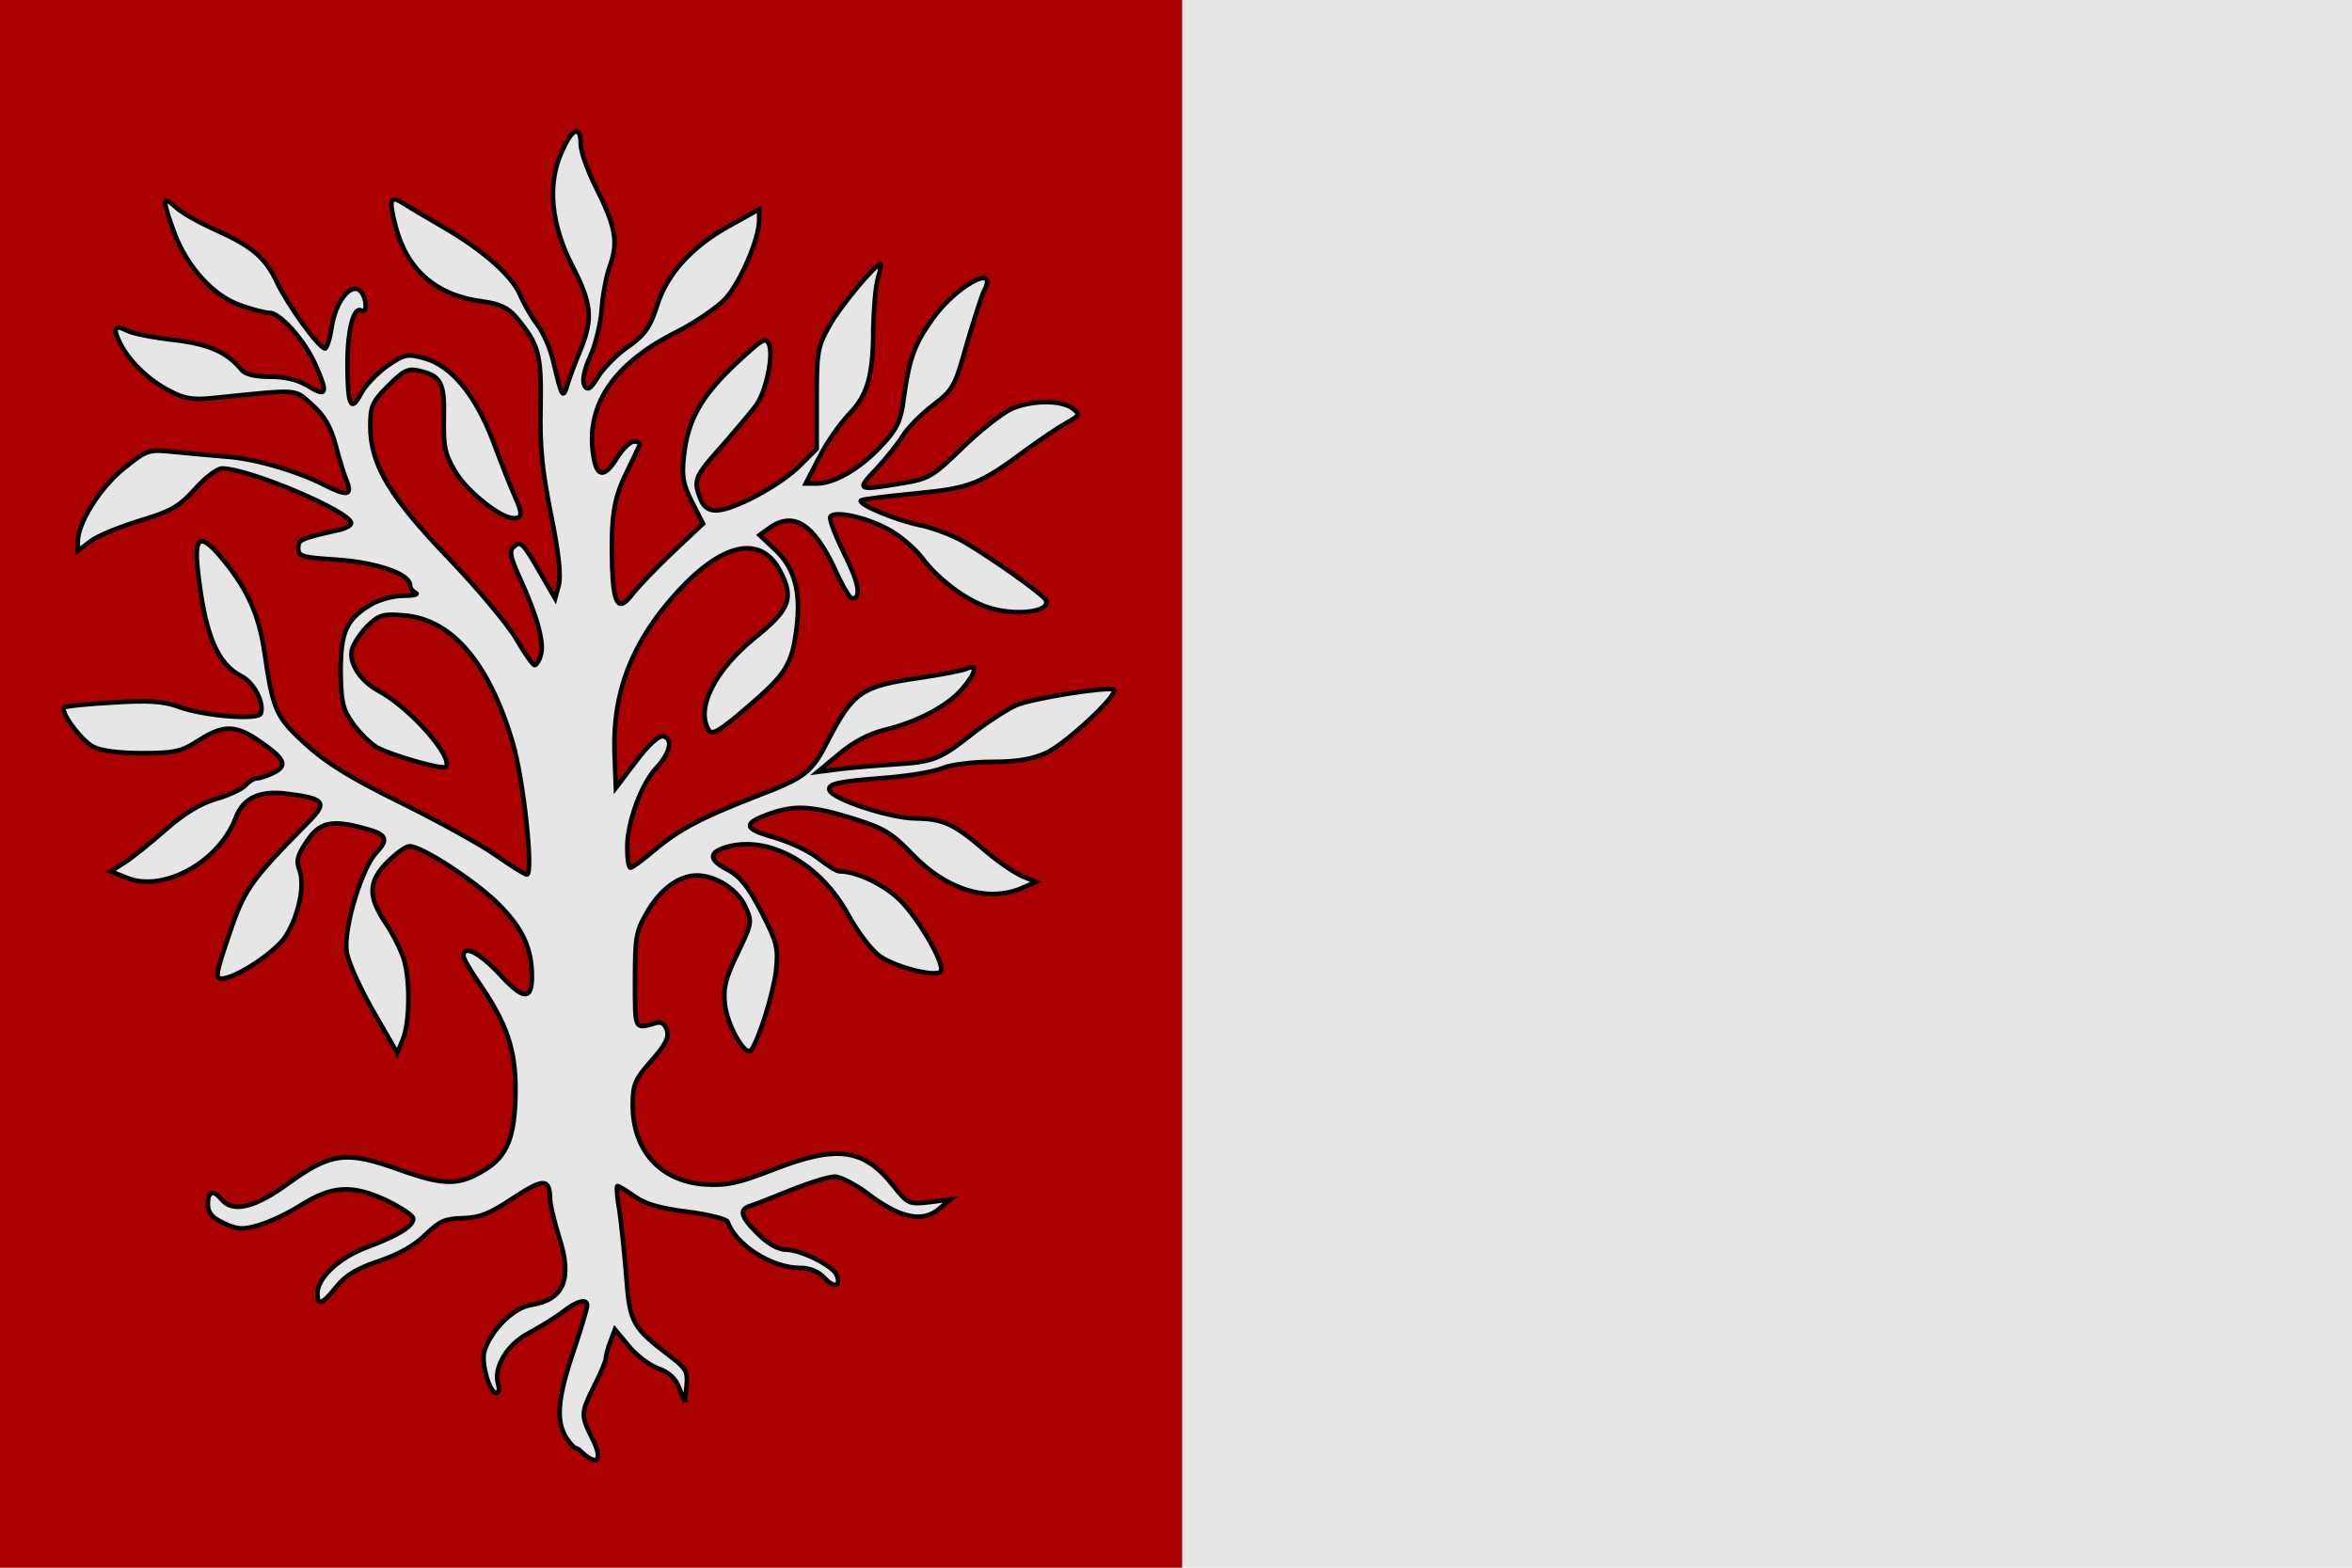 <svg height="343.571" width="515.352" xmlns="http://www.w3.org/2000/svg"><g transform="translate(-53.753 -223.434)"><path d="m312.778 223.434h256.326v343.571h-256.326z" fill="#e6e6e6"/><path d="m53.753 223.434h259.026v343.571h-259.026z" fill="#a00"/><path d="m179.5 540.6c-4.1-4.1-4.2-8.9-.1-21 1.7-5 3-9.5 3-10 0-1.7-2.2-1.1-5.4 1.4-1.7 1.3-5 3.3-7.4 4.6-4.7 2.4-7.8 7.6-6.7 11.2.3 1.1.2 1.9-.4 1.9-1.5 0-3.4-6.7-2.6-9.2 1.5-4.7 6.4-9.5 10.3-10.1 7.1-1.1 9-5.7 6.1-14.7-1.1-3.5-2-7.3-2-8.4-.1-4.7-1.4-4.7-8.1-.3-5.1 3.4-7.3 4.3-11 4.4-3.9.1-5.1.6-8.2 3.6-2.4 2.4-5.8 4.3-10.2 5.8-4.8 1.6-7.3 3.1-9.3 5.6-3.1 3.9-4.2 4.3-4.2 1.5 0-3.4 4.8-7.9 10.8-10.1 6.9-2.6 10.2-4.6 10.2-6.3 0-.7-2.8-2.5-6.1-4.1-7.5-3.4-11.7-3.1-18.6 1.2-2.6 1.7-6.7 3.6-9 4.3-3.7 1.1-4.8 1-7.8-.4-2.6-1.2-3.5-2.3-3.5-4.2 0-2.8 1.2-3.2 3-1 2.5 3 7.3 1.8 14.6-3.5 9.4-6.8 12.8-7.2 24.4-3 9.8 3.5 13 3.5 18.7 0 4.9-3 6.6-7.2 6.7-17 .1-9.3-1.8-15-8.3-24.4-1.7-2.5-3.1-4.9-3.1-5.5 0-2.5 3.5-.7 8 4.1 5.1 5.6 7 5.7 7 .5 0-6.2-2-10.6-7.3-15.9-5.1-5.1-16.8-12.7-19.5-12.7-.8 0-2.9 1.5-4.8 3.4-4.3 4.3-4.4 7.6-.4 13.5 1.6 2.4 3.4 6 4 8 1.4 4.9 1.2 14-.3 17.5l-1.2 2.9-5.3-9.2c-2.9-5.1-5.6-11-5.8-13.1-.7-5 3.3-18.2 6.5-21.6 2.8-3 2.3-4-2.5-5.3-7.3-2-9.9-1.4-12.7 2.8-2.1 3.1-2.4 4.3-1.6 6.4 1.2 3.2-.2 10-3.1 14.5-2.1 3.3-10.9 9.2-14 9.2-1.4 0-1.2-1.2 1.3-8.6 3.7-11.1 4.6-12.4 18.1-26.1 3.8-3.9 3.1-4.8-5-5.8-6-.8-9.7.9-11.3 5.3-3.7 9.7-15.9 16.4-23.9 13.1l-3.5-1.4 3-1.9c1.6-1 5.7-4.3 9-7.2 4.1-3.6 7.7-5.8 11.2-6.8 2.8-.8 5.7-2.2 6.4-3s1.8-1.5 2.5-1.5 2.4-.6 3.8-1.3c3-1.6 2.2-3.1-3.7-7.1-4.9-3.3-7.6-3.3-12.9.1-3.7 2.4-5.2 2.8-12.3 2.8-5.1 0-9.1-.5-10.8-1.4-2.7-1.4-7.3-7.7-6.4-8.6.3-.3 5-.8 10.6-1.1 7.8-.5 11.1-.3 14.4.9 5.8 2.1 17.5 3 18.1 1.5.8-2.3-1.5-6.8-4.3-8.2-5.3-2.7-8-9.3-9.5-23.2-.9-7.8.7-8.3 5.8-2s7.6 11.8 8.8 19.9c1.9 12.9 2.5 14.2 8.9 20.1 4.5 4.1 9.7 7.4 20.7 12.8 8.1 4 17.6 9.2 21 11.6s6.5 4.3 6.9 4.3c1.5 0-.7-20.7-3.1-28.9-5.2-17.5-13.3-27.1-23.9-27.9-4.5-.4-5.4-.1-7.9 2.3-1.5 1.5-3 3.8-3.4 5.1-.8 3 1.8 7 5.9 9.2 6.9 3.7 16.5 14.7 14.6 16.6-.7.7-12.1-2.6-15.1-4.3-1.5-.9-3.9-3.3-5.3-5.3-2.2-3.1-2.5-4.8-2.6-11.3 0-8.6 1.2-11.4 6.5-14.6 1.8-1.1 5-2 7.2-2s3.4-.3 2.8-.6c-.7-.3-1.3-1.1-1.3-1.7 0-2.5-7.3-5-16-5.6-7.6-.5-8.5-.7-8.5-2.5 0-1.9.4-2.1 8.8-4 1.5-.3 2.8-1 2.8-1.5 0-2.5-22.4-12-28.3-12-1 0-3.7 2-5.9 4.5-3.5 3.9-5.3 4.9-12.3 7-4.5 1.4-9.4 3.4-10.8 4.6l-2.6 2v-2.1c0-4.1 5-12 10.2-16.1 5.1-4.1 5.3-4.1 11.2-3.5 3.3.3 8.3.8 11 1 6.2.4 15.5 3.1 21.6 6.2 5.1 2.6 6.2 2.3 4.9-.9-.5-1.2-1.6-4.7-2.4-7.8-1.1-4.1-2.5-6.5-5.2-8.9-4-3.5-2.3-3.4-22-1.4-3.9.4-6 .1-9-1.5-4.6-2.3-9-6.5-11-10.5-1.7-3.4-1.3-4.2 1.5-2.8 1.1.6 5.6 1.5 10 2 7.8.9 11.8 2.6 15.1 6.6.8 1 3 1.5 6.3 1.5s6.1.7 8.4 2.1c4 2.5 4.3 1.5 1.3-5.1-2.4-5.2-7.6-11-9.9-11-.9 0-3.7-.7-6.2-1.6-6-2-11.8-8.4-14.6-15.8-2.7-7.3-2.7-8.5.1-5.9 1.2 1.2 4.9 3.3 8.2 4.8 8.7 3.9 11.5 6.2 14.2 11.9 2.3 4.8 8.7 13.8 10.4 14.4.4.2 1.1-1.9 1.5-4.5.8-5.6 4.1-9.9 6.2-8.2 1.5 1.3 1.8 5.3.3 4.4-1.6-1-3 4.2-3 11.5 0 9.2.7 11 2.9 6.8.9-1.8 3.5-4.5 5.7-6.1 3.8-2.6 4.4-2.8 8.1-1.8 6 1.6 11.3 8 15.2 18.2 1.7 4.6 3.8 9.9 4.6 11.7 1.9 4.2 1.9 5.2-.1 5.2-2.9 0-10.4-6-12.9-10.4-2.2-3.7-2.5-5.5-2.4-11.5.2-7.8-.6-9.3-5.4-10.4-2.4-.6-3.4-.1-6.8 3.3-3.5 3.5-3.9 4.5-3.9 8.8 0 8.4 4.2 15.5 17.3 29.1 6.3 6.6 12.9 14.5 14.7 17.6s3.6 5.7 4 5.7 1.1-1.1 1.4-2.4c.7-2.7-.9-8.5-4.7-16.8-2.1-4.6-2.3-5.9-1.2-6.8 1.5-1.3 1.9-.9 6.1 6.4l2.9 5 .8-3c.5-2 0-7-1.7-15.3-1.9-9.5-2.5-14.9-2.3-23.5.2-11.8-.3-13.8-5.4-19.9-1.7-2-3.6-2.9-7.3-3.4-10.2-1.3-16.6-6.9-19.1-16.6-1.5-5.9-1.2-6.8 1.9-4.8 1.2.8 5 3 8.4 5 8.7 5 15.2 10.7 17 14.9.8 1.9 2.5 4.9 3.8 6.6s2.9 5.3 3.5 8.1c1.9 8 2.1 8.3 3.1 5 .5-1.7 1.8-5.1 2.9-7.7 2.7-6.7 2.4-10-1.7-18-4.8-9.2-5.7-18.1-2.5-25.2 2.3-5.3 4.2-6.1 4.2-1.8 0 1.6 1.4 5.5 3 8.8 4.6 9.1 5.3 12.5 3.5 17.6-.9 2.4-1.7 6.8-1.9 9.8s-1.3 7.7-2.5 10.3c-1.4 3.1-1.8 5.4-1.3 6.4.7 1.2 1.3.9 3-1.9 1.2-1.9 4.1-4.9 6.6-6.6 3.7-2.6 4.8-4.3 6.3-8.9 2.2-7.1 7.7-13.1 16.1-17.7l6.3-3.5v2.4c0 4-4 13.4-7.3 17.1-1.7 1.9-6.5 5.2-10.8 7.4-13.6 6.8-19.8 15.8-18.3 26.6.7 5.3 2.4 5.6 5.3.9 1.2-1.9 2.8-3.5 3.7-3.5.8 0 1.4.3 1.2.8-.2.4-1.5 3.2-3 6.3-2.7 5.5-3.3 9.6-3 20.5.3 8.2 1.4 9.8 4.3 6 1.2-1.6 5.2-5.8 8.9-9.3l6.7-6.3-2.4-4.7c-2-4-2.3-5.6-1.8-10.2.9-7.9 3.8-13 11.3-20.1 6-5.6 6.7-6 7.4-4.2.9 2.4-.6 9.9-2.7 13-.8 1.2-4.2 5.2-7.4 8.9-6.2 6.9-6.6 7.7-5 11.8.7 1.8 1.7 2.6 3.5 2.6 3.7 0 14-5.5 18.3-9.8l3.7-3.7v-11c0-10.2.2-11.4 2.8-16 2.3-4.2 10.1-13.5 11.2-13.5.2 0-.1 1.5-.6 3.2-.5 1.8-.9 6.6-1 10.8 0 10.4-1.2 14.7-5.3 18.9-1.9 2-4.9 6.2-6.5 9.4l-3 5.8h2.5c3.8 0 9.6-3.4 14.1-8.3 3.4-3.6 4.2-5.4 4.8-9.8 1.2-9 2.3-12.3 6.4-18 5.1-7.2 14.5-12.3 11.3-6.2-.5 1-2.2 6.3-3.8 11.7-2.6 9.4-3 10.1-7.5 13.5-2.6 2-5.5 5-6.5 6.6-1 1.7-3.6 4.9-5.8 7.3-4.5 4.7-4.3 4.8 5.3 3.2 6.2-1 6.9-1.4 13.7-8 3.9-3.8 8.8-7.6 10.7-8.4 4.5-1.9 10.7-1.9 13.2-.1 1.8 1.4 1.8 1.5-1.4 3.3-1.8 1-5.6 3.6-8.5 5.7-10.5 7.8-12.4 8.5-24.6 9.7-6.3.6-11.6 1.3-11.8 1.5-.8.8 7.5 4.3 12.8 5.4 3 .6 7.4 2.3 9.8 3.7 6 3.5 17 11.3 17.8 12.6 1.7 2.7-6.5 3.8-12.7 1.7-4.8-1.6-10.9-6.2-14.3-10.8-1.6-2.1-5-5-7.5-6.3-5-2.7-11.8-4.1-12.6-2.7-.3.5 1.1 4.1 3 8 3.3 6.5 3.9 10 1.7 9.9-.4 0-2.1-2.8-3.6-6.2-4.7-10.1-9.1-13-14.4-9.3l-2.2 1.6 3.4 3.2c4.3 4 5.7 9.3 4.7 17.2-1 8-2.3 10.1-11 17.5-5.8 5-7.5 6-8.2 4.9-3-4.7 1.2-13.2 10.3-20.5 7.4-6 8.4-8.5 5.3-14.4-4.2-8.1-12.7-6.3-22.8 4.9-9.7 10.7-13.9 21.7-13.5 34.7l.3 7.9 4.4-5.8c2.7-3.6 5-5.7 6-5.5 2.2.5 1.5 3.7-1.5 6.9-3.3 3.5-6.4 11.9-6.4 17.4 0 2.5.3 4.5.7 4.5s2.7-1.7 5.3-3.9c5.5-4.6 10.3-7.1 22.4-11.8 10.7-4.1 12-5.1 15.7-12.4 5.4-10.4 7.3-11.7 19.9-13.5 4.7-.7 9.4-1.6 10.3-2 2.5-1.1 2.2.8-.9 4.4-3.1 3.7-9.9 7.3-17 9-3.3.8-6.8 2.6-9.9 5.2l-4.8 4 3.9-.5c2.1-.3 7.7-.8 12.3-1.1 9.5-.6 10.4-1 18.3-7.2 3.1-2.4 7.2-5 9-5.8 3.8-1.6 20.5-4.2 21.4-3.4 1.1 1.1-10.5 11.8-14.7 13.8-3.1 1.4-6.5 2-11.9 2-4.2 0-9.1.6-11 1.4s-7.4 1.7-12.4 2.1c-10.4.8-12.7 1.3-12.3 2.7.7 2 13.1 6.1 18.8 6.2 6.2.1 8.4 1.1 15.5 7.2 2.8 2.4 6.4 4.8 8 5.5l3 1.2-3 1.3c-7.4 3.3-16.7.5-24.2-7.4-4.5-4.7-6.3-5.7-13-7.8-8.7-2.7-12.4-2.9-17.4-1.3-6.8 2.3-6.8 3.5 0 5.4 3.4 1 7.8 3 9.8 4.6s4.1 2.9 4.7 2.9c3.4 0 8.8 2.4 12.5 5.6 4.1 3.5 10.7 14.6 9.7 16.3-.8 1.4-9.7-.8-13.2-3.2-1.9-1.3-4.9-5.2-7.1-9.2-6-11-16.9-17.2-26-15-4.7 1.2-4.8 2.9-.3 5.2 2.6 1.4 4.4 3.6 7.3 9.2 3.5 6.8 3.7 7.9 3.2 12.9-.6 5-3.8 15.3-5.5 17.4-1.2 1.5-5.2-5.4-5.7-10-.4-3.7.1-5.7 2.8-11.3 3.2-6.7 3.2-6.8 1.6-10.3-1.7-3.7-6.5-6.7-10.5-6.7-3.9 0-7.9 2.9-10.8 7.8-2.6 4.4-2.8 5.6-2.8 15.2 0 11.1-.2 10.7 4.7 9.3 1.1-.3 1.9.3 2.3 1.6.5 1.6-.3 3.2-3.4 6.7-3.6 4.1-4.1 5.2-4.1 9.7 0 10 6.1 16.7 15.7 17.4 4.8.3 7.3-.2 15-3.2 14.1-5.5 19.9-4.7 26.4 3.5 3.2 4 3.4 4.1 7.9 3.6l4.6-.6-2.5 2.1c-3.6 3-8.4 2-15.1-3-3-2.3-6.5-4.1-7.7-4.1-1.3 0-5.5 1.3-9.5 2.9s-8 3.2-9 3.5c-2.6.8-2.2 2.4 1.7 6.2 2.1 2.1 4.4 3.4 6 3.4 3.3 0 10.5 3.6 11.2 5.6 1 2.5-.6 2.9-2.7.6-1.3-1.4-3.2-2.2-5.4-2.2-6.2 0-14.1-5.1-15.8-10.1-.2-.6-4.2-1.6-8.8-2.2-6.3-.8-9.3-1.7-11.8-3.5-1.8-1.3-3.5-2.3-3.6-2.1-.2.2 0 2.6.5 5.4.4 2.8 1.1 9.3 1.5 14.5.8 10.2 1.2 11 10.3 17.9 2.8 2.2 3.2 3 2.9 6l-.4 3.5-1.2-3.1c-.8-2.1-2.4-3.5-4.7-4.3-1.9-.7-4.8-2.9-6.4-4.9l-3-3.6-1 2.7c-.6 1.5-1 3.2-1 3.7s-1.1 3.2-2.5 5.9c-3 6-3 6.5-.5 11.5 2.6 5.1 1.1 6.5-2.9 2.5z" fill="#e6e6e6" stroke="#000"/></g></svg>